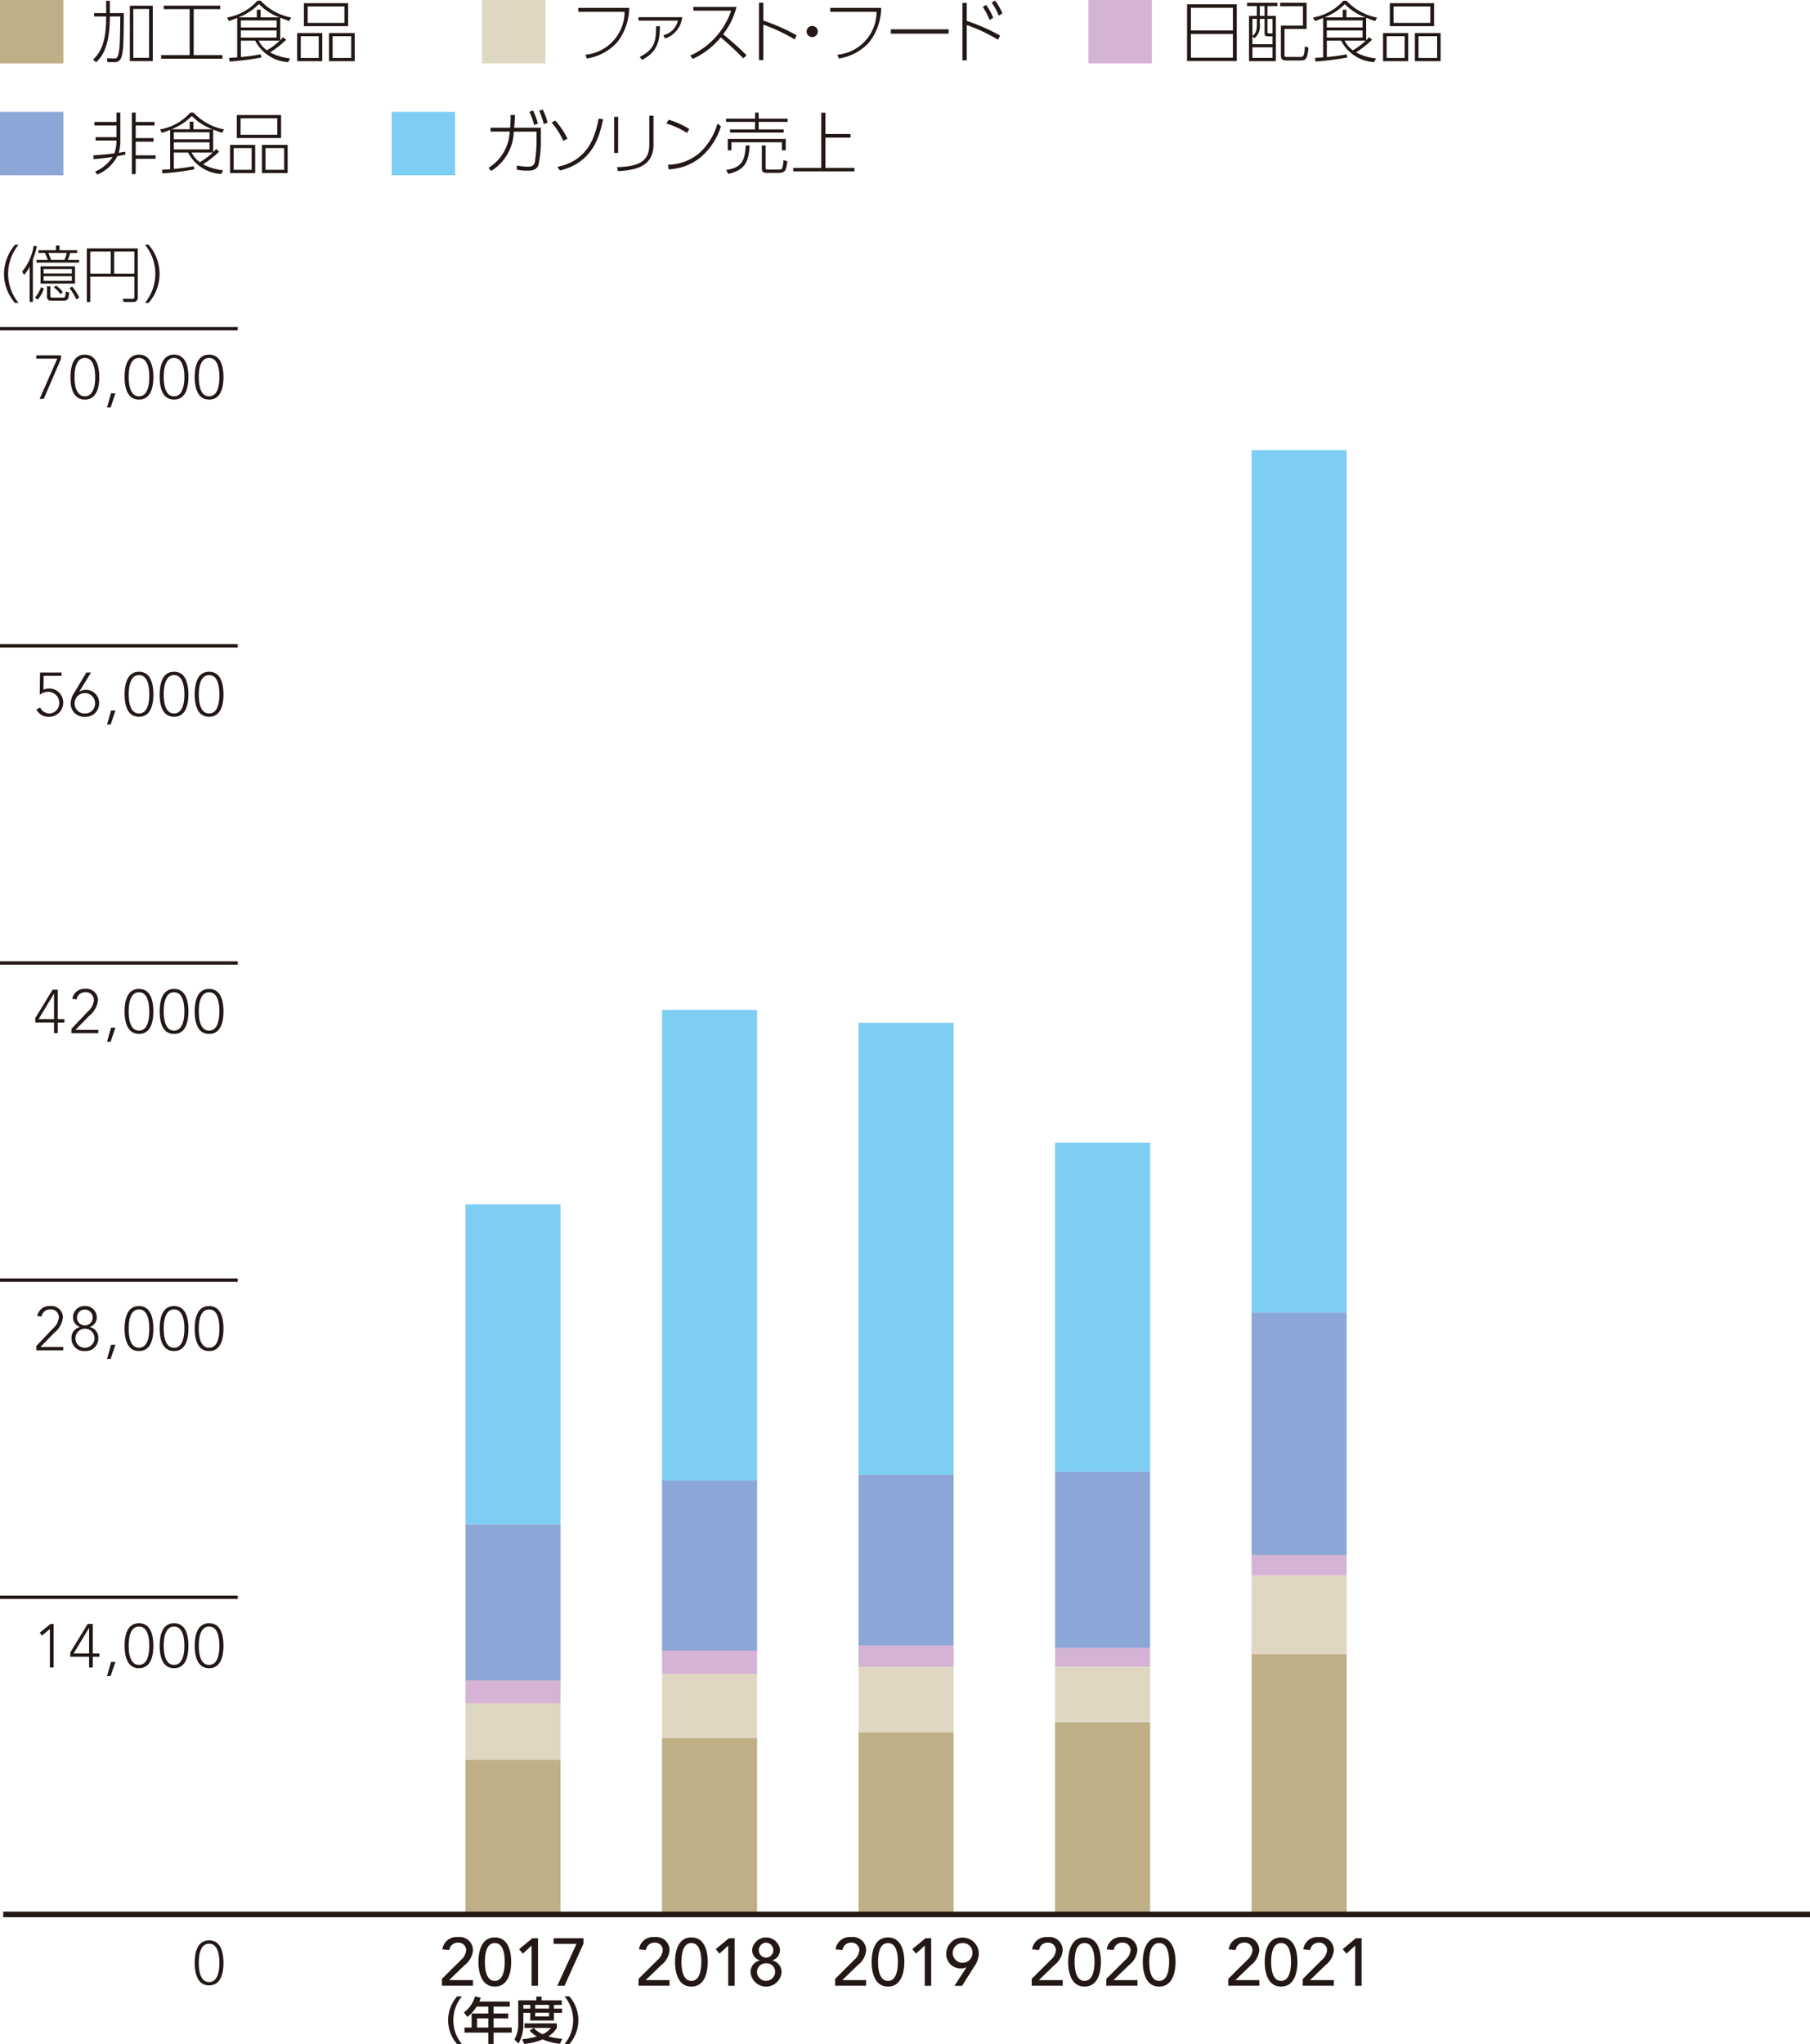 <svg xmlns="http://www.w3.org/2000/svg" viewBox="0 0 161.865 182.724"><defs><style>.cls-1{fill:#bfaf86}.cls-2{fill:#231815}.cls-3{fill:#dfd7c2}.cls-4{fill:#d5b3d4}.cls-5{fill:#8ca7d7}.cls-6{fill:#7ecef4}.cls-7{fill:none;stroke:#231815;stroke-miterlimit:10;stroke-width:.3px}</style></defs><g id="レイヤー_2" data-name="レイヤー 2"><g id="レイヤー_4" data-name="レイヤー 4"><path class="cls-1" d="M0 0h5.669v5.669H0z"/><path class="cls-2" d="M10.174.255h.326v1.1h1.253c-.024 2.56-.03 3.5-.246 4a.579.579 0 0 1-.618.383h-.594l-.053-.347.659.017c.174.006.384.006.468-1.092.036-.467.042-.6.066-2.662H10.5c0 2.165-.42 3.359-1.236 4.1L9.01 5.5c.744-.7 1.164-1.684 1.164-3.844H9.1v-.3h1.074Zm4.167.437v4.954h-2.05V.692Zm-.329.294H12.6v4.367h1.409ZM20.372.687V1H18v4.112h2.572v.319h-5.484v-.319h2.549V1h-2.315V.687ZM25.741 3.775a2.146 2.146 0 0 0 .252-.276l.277.234a8.472 8.472 0 0 1-1.44 1.133 4.98 4.98 0 0 0 1.793.54l-.174.33A3.548 3.548 0 0 1 23.5 3.817h-1.278v1.469c.683-.072.953-.1 1.774-.246l.061.282a25.4 25.4 0 0 1-2.855.36l-.03-.329c.426-.019.51-.025.72-.042V1.79c-.246.1-.409.162-.744.27l-.162-.312A4.681 4.681 0 0 0 23.7.243h.288a4.972 4.972 0 0 0 2.729 1.505l-.174.312c-.372-.125-.54-.192-.8-.293Zm-.065-2.039A4.887 4.887 0 0 1 23.835.549a5.361 5.361 0 0 1-1.817 1.187h1.625v-.683h.336v.683Zm-.258.27h-3.2v.63h3.2Zm0 .9h-3.2v.636h3.2Zm-1.607.912a2.333 2.333 0 0 0 .737.864 6.425 6.425 0 0 0 1.152-.865ZM29.5 3.134v2.518h-2.25V3.134Zm-1.925.287v1.943h1.607V3.421ZM31.813.465v2.056h-3.958V.465Zm-3.622.294v1.469h3.287V.759ZM32.4 3.134v2.518h-2.3V3.134Zm-1.979.287v1.943h1.667V3.421Z" transform="translate(-.678 -.182)"/><path class="cls-3" d="M43.109 0h5.669v5.669h-5.669z"/><path class="cls-2" d="M56.947.885a5.118 5.118 0 0 1-1.067 3.064 4.572 4.572 0 0 1-2.723 1.463l-.132-.336a3.867 3.867 0 0 0 3.508-3.838H52.39V.885ZM61.688 1.718a2.27 2.27 0 0 1-1.524 1.907l-.164-.3a1.706 1.706 0 0 0 1.295-1.3h-3.52v-.307Zm-3.8 3.551c1.427-.7 1.445-1.536 1.469-2.748h.336c-.018 1.326-.2 2.286-1.6 3.017ZM66.541.8a6.619 6.619 0 0 1-1.193 2.446 28.74 28.74 0 0 1 2.1 1.877l-.3.282a24.4 24.4 0 0 0-2.015-1.882 7.06 7.06 0 0 1-2.5 1.924l-.233-.293a6.806 6.806 0 0 0 3.664-4.017H62.68V.8ZM71.743 3.709a14.813 14.813 0 0 0-2.8-1.319v3.16h-.389V.423h.389v1.6a17.605 17.605 0 0 1 2.981 1.318ZM73.813 3a.5.5 0 1 1-.5-.5.5.5 0 0 1 .5.5ZM79.483.885a5.118 5.118 0 0 1-1.067 3.064 4.572 4.572 0 0 1-2.723 1.463l-.131-.336a3.867 3.867 0 0 0 3.507-3.838h-4.143V.885ZM85.513 2.8v.39h-5.169V2.8ZM89.929 3.733a15.067 15.067 0 0 0-2.794-1.313v3.154h-.39V.447h.39v1.607a16.867 16.867 0 0 1 2.98 1.307ZM88.868.621a5.908 5.908 0 0 1 .632 1.146l-.323.2a5.84 5.84 0 0 0-.609-1.16Zm.8-.384a5.513 5.513 0 0 1 .654 1.133L90 1.58a5.528 5.528 0 0 0-.635-1.157Z" transform="translate(-.678 -.182)"/><path class="cls-4" d="M97.334 0h5.669v5.669h-5.669z"/><path class="cls-2" d="M111.279.566V5.64h-4.443V.566Zm-4.1 2.339h3.754V.879h-3.754Zm0 .313V5.34h3.754V3.218ZM114.91.429v.3h-.888V1.6h.756v4.052h-2.4V1.6h.7V.729h-.878v-.3Zm-1.145 1.439h-.426v.462a1.4 1.4 0 0 1-.48 1.272l-.179-.168v.7h1.793v-.7h-.414c-.294 0-.294-.187-.294-.306Zm-.684 0h-.4V3.4c.233-.192.4-.372.4-1.055Zm1.392 2.543h-1.793v.947h1.793Zm-.708-3.682h-.426V1.6h.426Zm.708 1.139h-.451v1.146c0 .149.042.155.187.155h.264Zm3.052.9h-1.973v2.338c0 .163.024.163.246.163h1.151c.264 0 .372 0 .414-.936l.324.107c-.084 1.081-.27 1.146-.713 1.146H115.8c-.24 0-.575 0-.575-.4V2.468h1.975V.741h-2.039V.429h2.363ZM122.854 3.775a2.3 2.3 0 0 0 .251-.276l.276.234a8.4 8.4 0 0 1-1.44 1.133 4.986 4.986 0 0 0 1.793.54l-.173.33a3.553 3.553 0 0 1-2.951-1.919h-1.277v1.469c.684-.072.954-.1 1.775-.246l.06.282a25.34 25.34 0 0 1-2.855.36l-.029-.329c.426-.019.51-.025.72-.042V1.79a8.95 8.95 0 0 1-.744.27l-.162-.312a4.7 4.7 0 0 0 2.711-1.5h.288a4.968 4.968 0 0 0 2.728 1.505l-.175.312c-.371-.125-.539-.192-.8-.293Zm-.067-2.039a4.9 4.9 0 0 1-1.841-1.187 5.331 5.331 0 0 1-1.817 1.187h1.626v-.683h.335v.683Zm-.258.27h-3.2v.63h3.2Zm0 .9h-3.2v.636h3.2Zm-1.606.912a2.333 2.333 0 0 0 .737.864 6.529 6.529 0 0 0 1.152-.864ZM126.61 3.134v2.518h-2.249V3.134Zm-1.924.287v1.943h1.607V3.421Zm4.239-2.956v2.056h-3.957V.465ZM125.3.759v1.469h3.286V.759Zm4.209 2.375v2.518h-2.3V3.134Zm-1.979.287v1.943h1.67V3.421Z" transform="translate(-.678 -.182)"/><path class="cls-5" d="M.001 10H5.67v5.669H.001z"/><path class="cls-2" d="M11.9 14c-.312.065-.348.072-.732.138a3.506 3.506 0 0 1-1.793 1.649l-.191-.27a3.5 3.5 0 0 0 1.571-1.307c-.558.09-1.133.149-1.7.2l-.03-.342a22.892 22.892 0 0 0 1.877-.179 2.908 2.908 0 0 0 .186-1.146h-1.86v-.3h1.865V11.4H9.12v-.319h1.973v-.833h.347v2.572a3.324 3.324 0 0 1-.149 1.02c.3-.042.443-.072.581-.1Zm.911-2.921H14.5v.321h-1.687v1.126h1.6v.319h-1.6v1.222h1.776v.313h-1.776v1.367h-.341v-5.5h.341ZM19.743 13.775A2.221 2.221 0 0 0 20 13.5l.276.234a8.467 8.467 0 0 1-1.439 1.133 4.981 4.981 0 0 0 1.792.54l-.173.33a3.551 3.551 0 0 1-2.956-1.92h-1.277v1.469c.684-.072.954-.1 1.775-.246l.06.282a25.355 25.355 0 0 1-2.854.36l-.03-.329a15.4 15.4 0 0 0 .719-.042V11.79c-.246.1-.408.162-.743.27l-.162-.312a4.685 4.685 0 0 0 2.71-1.5h.288a4.972 4.972 0 0 0 2.729 1.5l-.174.312c-.372-.125-.54-.192-.8-.293Zm-.066-2.039a4.9 4.9 0 0 1-1.841-1.187 5.341 5.341 0 0 1-1.817 1.187h1.626v-.683h.335v.683Zm-.258.27h-3.2v.63h3.2Zm0 .9h-3.2v.636h3.2Zm-1.607.912a2.349 2.349 0 0 0 .738.864 6.465 6.465 0 0 0 1.151-.864ZM23.5 13.134v2.518h-2.249v-2.518Zm-1.925.287v1.943h1.608v-1.943Zm4.239-2.956v2.056h-3.957v-2.056Zm-3.621.294v1.469h3.286v-1.469Zm4.207 2.375v2.518h-2.3v-2.518Zm-1.978.287v1.943h1.667v-1.943Z" transform="translate(-.678 -.182)"/><path class="cls-6" d="M35.029 10h5.669v5.669h-5.669z"/><path class="cls-2" d="M44.369 15.185a3.993 3.993 0 0 0 1.889-3.239h-1.709V11.6H46.3c.042-.565.042-.8.042-1.146l.389.012c-.023.557-.035.786-.071 1.134h2.381v1.019a9.859 9.859 0 0 1-.223 2.351c-.191.468-.725.468-.959.468a4.6 4.6 0 0 1-.96-.09v-.372a5.5 5.5 0 0 0 1 .107c.468 0 .552-.222.6-.365a11.627 11.627 0 0 0 .162-2.106v-.665h-2.037a4.264 4.264 0 0 1-2.027 3.52Zm3.97-5.134a6.243 6.243 0 0 1 .444 1.176l-.342.131a5.667 5.667 0 0 0-.414-1.175Zm.87-.084a5.513 5.513 0 0 1 .437 1.181l-.341.126a5.763 5.763 0 0 0-.409-1.181ZM51.059 12.773a7.126 7.126 0 0 0-1.05-1.642l.324-.174a6.829 6.829 0 0 1 1.091 1.625Zm-.535 2.327c2.777-.565 3.395-2.765 3.689-4.319l.395.055c-.3 1.475-.887 3.867-3.855 4.587ZM55.955 13.854H55.6v-3.227h.36Zm3.166-.75c0 2.008-1.691 2.3-3.179 2.375l-.078-.355c1.86-.054 2.879-.474 2.879-2v-2.6h.378ZM62.116 12.066a7.009 7.009 0 0 0-1.841-.839l.2-.342a7.539 7.539 0 0 1 1.847.833Zm-1.7 2.842a4.448 4.448 0 0 0 2.762-1.008 5.55 5.55 0 0 0 1.661-2.674l.311.246a5.975 5.975 0 0 1-1.835 2.788 4.881 4.881 0 0 1-2.842 1.061ZM68.2 10.789v-.54h.324v.54h2.59v.287h-2.59v.672h2.243v.288h-4.8v-.288H68.2v-.672h-2.591v-.287Zm-2.585 4.587c1.572-.216 1.68-1.085 1.751-2.194h.349c-.084 1.589-.481 2.194-1.907 2.548Zm5.331-2.776v1.019H70.6V12.9h-4.511v.72h-.329V12.6Zm-1.7 3.034c-.318 0-.438-.1-.438-.407v-2.045h.341v1.961c0 .162 0 .2.193.2h.887c.276 0 .371-.024.408-.15a3.956 3.956 0 0 0 .114-.7l.336.1c-.109.935-.223 1.043-.876 1.043ZM74.494 12.162h2.242v.323h-2.242v2.705h2.6v.31h-5.479v-.31h2.507v-4.935h.372ZM2.018 27.263a4.027 4.027 0 0 1-.983-2.6 4.078 4.078 0 0 1 .983-2.6h.318a4.135 4.135 0 0 0-.933 2.6 4.179 4.179 0 0 0 .933 2.6ZM3.618 27.169h-.286v-3.153a3.75 3.75 0 0 1-.494.736l-.182-.291a4.823 4.823 0 0 0 1.033-2.308l.286.056a8.186 8.186 0 0 1-.357 1.175Zm.192-.379a3.381 3.381 0 0 0 .539-.934l.257.126a3.71 3.71 0 0 1-.549.99Zm3.939-3.378v.247H3.942v-.247h1.011a7.948 7.948 0 0 0-.253-.615h-.588v-.247h1.571v-.412H6v.412h1.578v.25h-.626a5.235 5.235 0 0 1-.209.615Zm-.363 2.12H4.305v-1.544h3.081Zm-.28-1.3H4.579v.4h2.527Zm0 .638H4.579v.412h2.527Zm-1.922.906v.829c0 .149.016.182.164.182h.984c.153 0 .164-.061.191-.209a1.711 1.711 0 0 0 .023-.335l.318.071c-.044.561-.1.743-.5.743H5.266c-.242 0-.385-.1-.385-.364v-.917Zm1.263-2.367a6.1 6.1 0 0 0 .208-.615H5c.093.208.153.373.241.615Zm-.363 3.07a2.392 2.392 0 0 0-.582-.6l.181-.176a2.609 2.609 0 0 1 .615.582Zm1.417.462a5.208 5.208 0 0 0-.609-1.006l.236-.136a4.672 4.672 0 0 1 .637.988ZM13 26.769a.372.372 0 0 1-.422.406h-.852l-.06-.291.873.011c.132 0 .154-.034.154-.16v-1.818H8.75v2.258h-.308v-4.79H13Zm-4.251-4.1v1.972h1.834v-1.976Zm2.137 0v1.972h1.807v-1.976ZM13.64 27.263a4.117 4.117 0 0 0 0-5.208h.318a3.923 3.923 0 0 1 0 5.208Z" transform="translate(-.678 -.182)"/><path class="cls-7" d="M0 114.432h21.26"/><path class="cls-2" d="m3.929 120.5 1.462-1.544a1.534 1.534 0 0 0 .554-1.005.711.711 0 0 0-.774-.725.775.775 0 0 0-.78.637l-.385-.038a1.1 1.1 0 0 1 1.182-.895 1.026 1.026 0 0 1 1.12.994 2.063 2.063 0 0 1-.8 1.417l-1.214 1.247h2.041v.3H3.929ZM8.267 116.933a1 1 0 0 1 1.066 1.01.9.9 0 0 1-.621.857v.006a.97.97 0 0 1 .758 1 1.125 1.125 0 0 1-1.2 1.147 1.125 1.125 0 0 1-1.2-1.147.971.971 0 0 1 .758-1v-.006a.9.9 0 0 1-.621-.857 1 1 0 0 1 1.06-1.01Zm0 3.724a.852.852 0 1 0-.84-.851.819.819 0 0 0 .84.851Zm0-2a.693.693 0 0 0 .7-.714.7.7 0 1 0-1.406 0 .693.693 0 0 0 .706.714ZM10.611 120.394H11l-.423 1.252h-.324ZM13.107 116.933c1.093 0 1.286 1.164 1.286 2.01s-.193 2.01-1.286 2.01-1.286-1.164-1.286-2.01.193-2.01 1.286-2.01Zm0 3.724c.824 0 .923-1.11.923-1.714s-.1-1.714-.923-1.714-.923 1.11-.923 1.714.099 1.714.923 1.714ZM16.242 116.933c1.093 0 1.285 1.164 1.285 2.01s-.192 2.01-1.285 2.01-1.285-1.164-1.285-2.01.192-2.01 1.285-2.01Zm0 3.724c.824 0 .923-1.11.923-1.714s-.1-1.714-.923-1.714-.923 1.11-.923 1.714.099 1.714.923 1.714ZM19.377 116.933c1.093 0 1.285 1.164 1.285 2.01s-.192 2.01-1.285 2.01-1.285-1.164-1.285-2.01.192-2.01 1.285-2.01Zm0 3.724c.824 0 .923-1.11.923-1.714s-.1-1.714-.923-1.714-.923 1.11-.923 1.714.099 1.714.923 1.714Z" transform="translate(-.678 -.182)"/><path class="cls-7" d="M0 86.082h21.26"/><path class="cls-2" d="M5.511 91.582h-1.68v-.39l1.554-2.543h.456v2.637h.593v.3h-.593v.956h-.33Zm0-2.57H5.5l-1.373 2.274h1.384ZM7.064 92.153l1.461-1.543a1.533 1.533 0 0 0 .555-1.01.711.711 0 0 0-.774-.724.776.776 0 0 0-.781.637l-.384-.038a1.1 1.1 0 0 1 1.181-.9 1.026 1.026 0 0 1 1.12.994A2.063 2.063 0 0 1 8.641 91l-1.214 1.241H9.47v.3H7.064ZM10.611 92.044H11l-.427 1.256h-.324ZM13.107 88.583c1.093 0 1.286 1.164 1.286 2.011S14.2 92.6 13.107 92.6s-1.286-1.165-1.286-2.01.193-2.007 1.286-2.007Zm0 3.725c.824 0 .923-1.11.923-1.714s-.1-1.714-.923-1.714-.923 1.109-.923 1.714.099 1.714.923 1.714ZM16.242 88.583c1.093 0 1.285 1.164 1.285 2.011s-.192 2.01-1.285 2.01-1.285-1.165-1.285-2.01.192-2.011 1.285-2.011Zm0 3.725c.824 0 .923-1.11.923-1.714s-.1-1.714-.923-1.714-.923 1.109-.923 1.714.099 1.714.923 1.714ZM19.377 88.583c1.093 0 1.285 1.164 1.285 2.011s-.192 2.01-1.285 2.01-1.285-1.165-1.285-2.01.192-2.011 1.285-2.011Zm0 3.725c.824 0 .923-1.11.923-1.714s-.1-1.714-.923-1.714-.923 1.109-.923 1.714.099 1.714.923 1.714Z" transform="translate(-.678 -.182)"/><path class="cls-7" d="M0 142.781h21.26"/><path class="cls-2" d="M5.138 145.81h-.006l-.7.576-.2-.252.962-.786h.279v3.889h-.335ZM8.646 148.281H6.965v-.389l1.555-2.544h.456v2.636h.593v.3h-.593v.956h-.33Zm0-2.57h-.011l-1.373 2.273h1.384ZM10.611 148.743H11L10.573 150h-.324ZM13.107 145.282c1.093 0 1.286 1.164 1.286 2.011s-.193 2.01-1.286 2.01-1.286-1.164-1.286-2.01.193-2.011 1.286-2.011Zm0 3.725c.824 0 .923-1.111.923-1.714s-.1-1.714-.923-1.714-.923 1.109-.923 1.714.099 1.714.923 1.714ZM16.242 145.282c1.093 0 1.285 1.164 1.285 2.011s-.192 2.01-1.285 2.01-1.285-1.164-1.285-2.01.192-2.011 1.285-2.011Zm0 3.725c.824 0 .923-1.111.923-1.714s-.1-1.714-.923-1.714-.923 1.109-.923 1.714.099 1.714.923 1.714ZM19.377 145.282c1.093 0 1.285 1.164 1.285 2.011s-.192 2.01-1.285 2.01-1.285-1.164-1.285-2.01.192-2.011 1.285-2.011Zm0 3.725c.824 0 .923-1.111.923-1.714s-.1-1.714-.923-1.714-.923 1.109-.923 1.714.099 1.714.923 1.714Z" transform="translate(-.678 -.182)"/><path class="cls-7" d="M0 57.733h21.26"/><path class="cls-2" d="M6.182 60.6h-1.6l-.017 1.236a1.253 1.253 0 0 1 .566-.11 1.267 1.267 0 0 1-.033 2.532 1.222 1.222 0 0 1-1.169-.658l.341-.17a.95.95 0 0 0 .824.533.915.915 0 0 0 .879-.929A.984.984 0 0 0 5 62.019a1.364 1.364 0 0 0-.769.263l.028-1.982h1.923ZM7.762 62.013h.01a1.018 1.018 0 0 1 .578-.164 1.168 1.168 0 0 1 1.192 1.2 1.2 1.2 0 0 1-1.275 1.208 1.2 1.2 0 0 1-1.274-1.208 1.937 1.937 0 0 1 .357-.994L8.4 60.3h.418Zm-.407 1.033a.871.871 0 0 0 .912.912.871.871 0 0 0 .912-.912.912.912 0 0 0-1.824 0ZM10.611 63.694H11l-.423 1.252h-.324ZM13.107 60.233c1.093 0 1.286 1.164 1.286 2.011s-.193 2.01-1.286 2.01-1.286-1.164-1.286-2.01.193-2.011 1.286-2.011Zm0 3.725c.824 0 .923-1.11.923-1.714s-.1-1.714-.923-1.714-.923 1.11-.923 1.714.099 1.714.923 1.714ZM16.242 60.233c1.093 0 1.285 1.164 1.285 2.011s-.192 2.01-1.285 2.01-1.285-1.164-1.285-2.01.192-2.011 1.285-2.011Zm0 3.725c.824 0 .923-1.11.923-1.714s-.1-1.714-.923-1.714-.923 1.11-.923 1.714.099 1.714.923 1.714ZM19.377 60.233c1.093 0 1.285 1.164 1.285 2.011s-.192 2.01-1.285 2.01-1.285-1.164-1.285-2.01.192-2.011 1.285-2.011Zm0 3.725c.824 0 .923-1.11.923-1.714s-.1-1.714-.923-1.714-.923 1.11-.923 1.714.099 1.714.923 1.714Z" transform="translate(-.678 -.182)"/><path class="cls-7" d="M0 29.383h21.26"/><path class="cls-2" d="m6.138 32.246-1.55 3.593h-.367L5.8 32.246H3.929v-.3h2.209ZM8.267 31.884c1.093 0 1.286 1.164 1.286 2.011S9.36 35.9 8.267 35.9s-1.286-1.16-1.286-2 .193-2.016 1.286-2.016Zm0 3.724c.824 0 .923-1.11.923-1.713s-.1-1.714-.923-1.714-.923 1.109-.923 1.719.099 1.708.923 1.708ZM10.611 35.345H11l-.427 1.255h-.324ZM13.107 31.884c1.093 0 1.286 1.164 1.286 2.011S14.2 35.9 13.107 35.9s-1.286-1.16-1.286-2 .193-2.016 1.286-2.016Zm0 3.724c.824 0 .923-1.11.923-1.713s-.1-1.714-.923-1.714-.923 1.109-.923 1.714.099 1.713.923 1.713ZM16.242 31.884c1.093 0 1.285 1.164 1.285 2.011s-.192 2.005-1.285 2.005-1.285-1.16-1.285-2 .192-2.016 1.285-2.016Zm0 3.724c.824 0 .923-1.11.923-1.713s-.1-1.714-.923-1.714-.923 1.109-.923 1.714.099 1.713.923 1.713ZM19.377 31.884c1.093 0 1.285 1.164 1.285 2.011S20.47 35.9 19.377 35.9s-1.285-1.16-1.285-2 .192-2.016 1.285-2.016Zm0 3.724c.824 0 .923-1.11.923-1.713s-.1-1.714-.923-1.714-.923 1.109-.923 1.714.099 1.713.923 1.713ZM19.377 173.632c1.093 0 1.285 1.164 1.285 2.011s-.192 2.009-1.285 2.009-1.285-1.164-1.285-2.009.192-2.011 1.285-2.011Zm0 3.724c.824 0 .923-1.11.923-1.713s-.1-1.714-.923-1.714-.923 1.109-.923 1.714.099 1.713.923 1.713ZM41.56 182.905a3.225 3.225 0 0 1 0-4.266h.427a3.343 3.343 0 0 0 0 4.266ZM46.267 179.1v.454h-1.45v.612h1.306v.441h-1.306v.815h1.625v.455h-1.625v1.013h-.472v-1.013h-2.129v-.455h.638v-1.256h1.491v-.612H43.3a3.593 3.593 0 0 1-.82.923l-.32-.4a2.7 2.7 0 0 0 1-1.44l.513.126a3.085 3.085 0 0 1-.131.338Zm-1.922 1.507h-1.009v.815h1.009ZM47.021 178.989h1.621v-.333h.472v.333h1.8v.414h-.7v.333h.729v.369h-.729v.694H48.1v-.694h-.62v.82a3.652 3.652 0 0 1-.427 1.927l-.369-.352a2.918 2.918 0 0 0 .337-1.584Zm1.391 2.472a2.539 2.539 0 0 0 .793.562 1.685 1.685 0 0 0 .729-.567h-2.35v-.405h2.89v.405a2.113 2.113 0 0 1-.765.756 6.27 6.27 0 0 0 1.251.221l-.207.446a5.276 5.276 0 0 1-1.548-.4 5.311 5.311 0 0 1-1.647.41l-.185-.419a6.823 6.823 0 0 0 1.315-.252 2.372 2.372 0 0 1-.645-.518Zm-.932-2.061v.333h.62v-.333Zm1.063 0v.333h1.238v-.333Zm0 .7v.333h1.238v-.333ZM51.166 182.905a3.339 3.339 0 0 0 0-4.266h.428a3.228 3.228 0 0 1 0 4.266ZM40.2 177.074l1.7-1.691a1.286 1.286 0 0 0 .468-.869.68.68 0 0 0-.732-.678.748.748 0 0 0-.774.653l-.623-.053a1.275 1.275 0 0 1 1.4-1.1 1.189 1.189 0 0 1 1.337 1.175 1.89 1.89 0 0 1-.737 1.326l-1.4 1.349h2.134v.5H40.2ZM44.928 173.368c1.206 0 1.464 1.265 1.464 2.194 0 .894-.258 2.2-1.464 2.2s-1.463-1.3-1.463-2.2c0-.929.258-2.194 1.463-2.194Zm0 3.886c.8 0 .887-1.14.887-1.692 0-.587-.084-1.69-.887-1.69s-.887 1.1-.887 1.69c0 .552.083 1.692.887 1.692ZM48.216 174.1l-.779.719-.336-.4 1.181-.978h.51v4.247h-.576ZM52.235 173.943h-2.05v-.5h2.669v.493l-1.692 3.754h-.647ZM57.781 177.074l1.7-1.691a1.283 1.283 0 0 0 .468-.869.68.68 0 0 0-.731-.678.748.748 0 0 0-.774.653l-.624-.053a1.277 1.277 0 0 1 1.4-1.1 1.188 1.188 0 0 1 1.336 1.175 1.89 1.89 0 0 1-.737 1.326l-1.4 1.349h2.134v.5h-2.772ZM62.509 173.368c1.2 0 1.463 1.265 1.463 2.194 0 .894-.258 2.2-1.463 2.2s-1.463-1.3-1.463-2.2c0-.929.254-2.194 1.463-2.194Zm0 3.886c.8 0 .887-1.14.887-1.692 0-.587-.084-1.69-.887-1.69s-.888 1.1-.888 1.69c0 .552.084 1.692.888 1.692ZM65.8 174.1l-.78.719-.335-.4 1.18-.978h.51v4.247H65.8ZM67.8 176.468a1.059 1.059 0 0 1 .809-1.037v-.018a.957.957 0 0 1-.665-.989 1.258 1.258 0 0 1 2.483 0 .957.957 0 0 1-.666.989v.018a1.057 1.057 0 0 1 .809 1.037 1.388 1.388 0 0 1-2.77 0Zm2.195 0a.751.751 0 0 0-.809-.785.779.779 0 0 0-.81.785.81.81 0 0 0 1.619 0Zm-.809-1.289a.672.672 0 0 0 0-1.343.672.672 0 0 0 0 1.343ZM75.361 177.074l1.7-1.691a1.283 1.283 0 0 0 .468-.869.68.68 0 0 0-.731-.678.748.748 0 0 0-.774.653l-.624-.053a1.277 1.277 0 0 1 1.4-1.1 1.189 1.189 0 0 1 1.337 1.175 1.891 1.891 0 0 1-.738 1.326l-1.4 1.349h2.135v.5h-2.773ZM80.089 173.368c1.2 0 1.463 1.265 1.463 2.194 0 .894-.258 2.2-1.463 2.2s-1.463-1.3-1.463-2.2c0-.929.258-2.194 1.463-2.194Zm0 3.886c.8 0 .888-1.14.888-1.692 0-.587-.084-1.69-.888-1.69s-.888 1.1-.888 1.69c-.001.552.084 1.692.888 1.692ZM83.377 174.1l-.78.719-.335-.4 1.18-.978h.51v4.247h-.575ZM87.108 176.042h-.024a1.068 1.068 0 0 1-.468.1A1.279 1.279 0 0 1 85.3 174.8a1.459 1.459 0 0 1 2.914-.06 2.128 2.128 0 0 1-.426 1.253l-1.073 1.7h-.678Zm-.347-2.17a.882.882 0 1 0 .882.881.84.84 0 0 0-.882-.881ZM92.941 177.074l1.7-1.691a1.285 1.285 0 0 0 .467-.869.68.68 0 0 0-.731-.678.748.748 0 0 0-.774.653l-.624-.053a1.277 1.277 0 0 1 1.4-1.1 1.189 1.189 0 0 1 1.337 1.175 1.891 1.891 0 0 1-.738 1.326l-1.4 1.349h2.135v.5h-2.772ZM97.668 173.368c1.206 0 1.464 1.265 1.464 2.194 0 .894-.258 2.2-1.464 2.2s-1.463-1.3-1.463-2.2c0-.929.258-2.194 1.463-2.194Zm0 3.886c.8 0 .889-1.14.889-1.692 0-.587-.084-1.69-.889-1.69s-.887 1.1-.887 1.69c0 .552.084 1.692.887 1.692ZM99.613 177.074l1.7-1.691a1.283 1.283 0 0 0 .468-.869.68.68 0 0 0-.731-.678.748.748 0 0 0-.774.653l-.624-.053a1.277 1.277 0 0 1 1.4-1.1 1.189 1.189 0 0 1 1.337 1.175 1.891 1.891 0 0 1-.738 1.326l-1.4 1.349h2.149v.5h-2.787ZM104.34 173.368c1.206 0 1.464 1.265 1.464 2.194 0 .894-.258 2.2-1.464 2.2s-1.463-1.3-1.463-2.2c0-.929.258-2.194 1.463-2.194Zm0 3.886c.8 0 .889-1.14.889-1.692 0-.587-.084-1.69-.889-1.69s-.887 1.1-.887 1.69c0 .552.084 1.692.887 1.692ZM110.517 177.074l1.7-1.691a1.29 1.29 0 0 0 .468-.869.681.681 0 0 0-.733-.678.747.747 0 0 0-.773.653l-.623-.053a1.274 1.274 0 0 1 1.4-1.1 1.189 1.189 0 0 1 1.337 1.175 1.894 1.894 0 0 1-.737 1.326l-1.4 1.349h2.144v.5h-2.782ZM115.243 173.368c1.206 0 1.464 1.265 1.464 2.194 0 .894-.258 2.2-1.464 2.2s-1.463-1.3-1.463-2.2c0-.929.258-2.194 1.463-2.194Zm0 3.886c.8 0 .888-1.14.888-1.692 0-.587-.084-1.69-.888-1.69s-.887 1.1-.887 1.69c0 .552.083 1.692.887 1.692ZM117.188 177.074l1.7-1.691a1.289 1.289 0 0 0 .467-.869.68.68 0 0 0-.732-.678.747.747 0 0 0-.773.653l-.624-.053a1.276 1.276 0 0 1 1.4-1.1 1.189 1.189 0 0 1 1.337 1.175 1.891 1.891 0 0 1-.738 1.326l-1.4 1.349h2.135v.5h-2.783ZM121.867 174.1l-.779.719-.336-.4 1.182-.978h.509v4.247h-.576Z" transform="translate(-.678 -.182)"/><path class="cls-6" d="M41.627 107.66h8.503v28.614h-8.503z"/><path class="cls-5" d="M41.627 136.273h8.503v13.937h-8.503z"/><path class="cls-4" d="M41.627 150.211h8.503v2.064h-8.503z"/><path class="cls-3" d="M41.627 152.274h8.503v5.035h-8.503z"/><path class="cls-1" d="M41.627 157.311h8.503v13.821h-8.503z"/><path class="cls-6" d="M59.202 90.272h8.503v42.067h-8.503z"/><path class="cls-5" d="M59.202 132.339h8.503v15.22h-8.503z"/><path class="cls-4" d="M59.202 147.558h8.503v2.088h-8.503z"/><path class="cls-3" d="M59.202 149.646h8.503v5.716h-8.503z"/><path class="cls-1" d="M59.202 155.362h8.503v15.769h-8.503z"/><path class="cls-6" d="M76.777 91.426h8.503v40.406h-8.503z"/><path class="cls-5" d="M76.777 131.832h8.503v15.264h-8.503z"/><path class="cls-4" d="M76.777 147.097h8.503v1.925h-8.503z"/><path class="cls-3" d="M76.777 149.022h8.503v5.853h-8.503z"/><path class="cls-1" d="M76.777 154.874h8.503v16.256h-8.503z"/><path class="cls-6" d="M111.926 40.239h8.503v77.093h-8.503z"/><path class="cls-5" d="M111.926 117.331h8.503v21.675h-8.503z"/><path class="cls-4" d="M111.926 139.007h8.503v1.842h-8.503z"/><path class="cls-3" d="M111.926 140.85h8.503v7.021h-8.503z"/><path class="cls-1" d="M111.926 147.87h8.503v23.261h-8.503z"/><path class="cls-6" d="M94.351 102.142h8.503v29.419h-8.503z"/><path class="cls-5" d="M94.351 131.561h8.503v15.738h-8.503z"/><path class="cls-4" d="M94.351 147.299h8.503v1.706h-8.503z"/><path class="cls-3" d="M94.351 149.006h8.503v4.946h-8.503z"/><path class="cls-1" d="M94.351 153.951h8.503v17.18h-8.503z"/><path style="stroke-width:.5px;fill:none;stroke:#231815;stroke-miterlimit:10" d="M.29 171.131h161.575"/></g></g></svg>